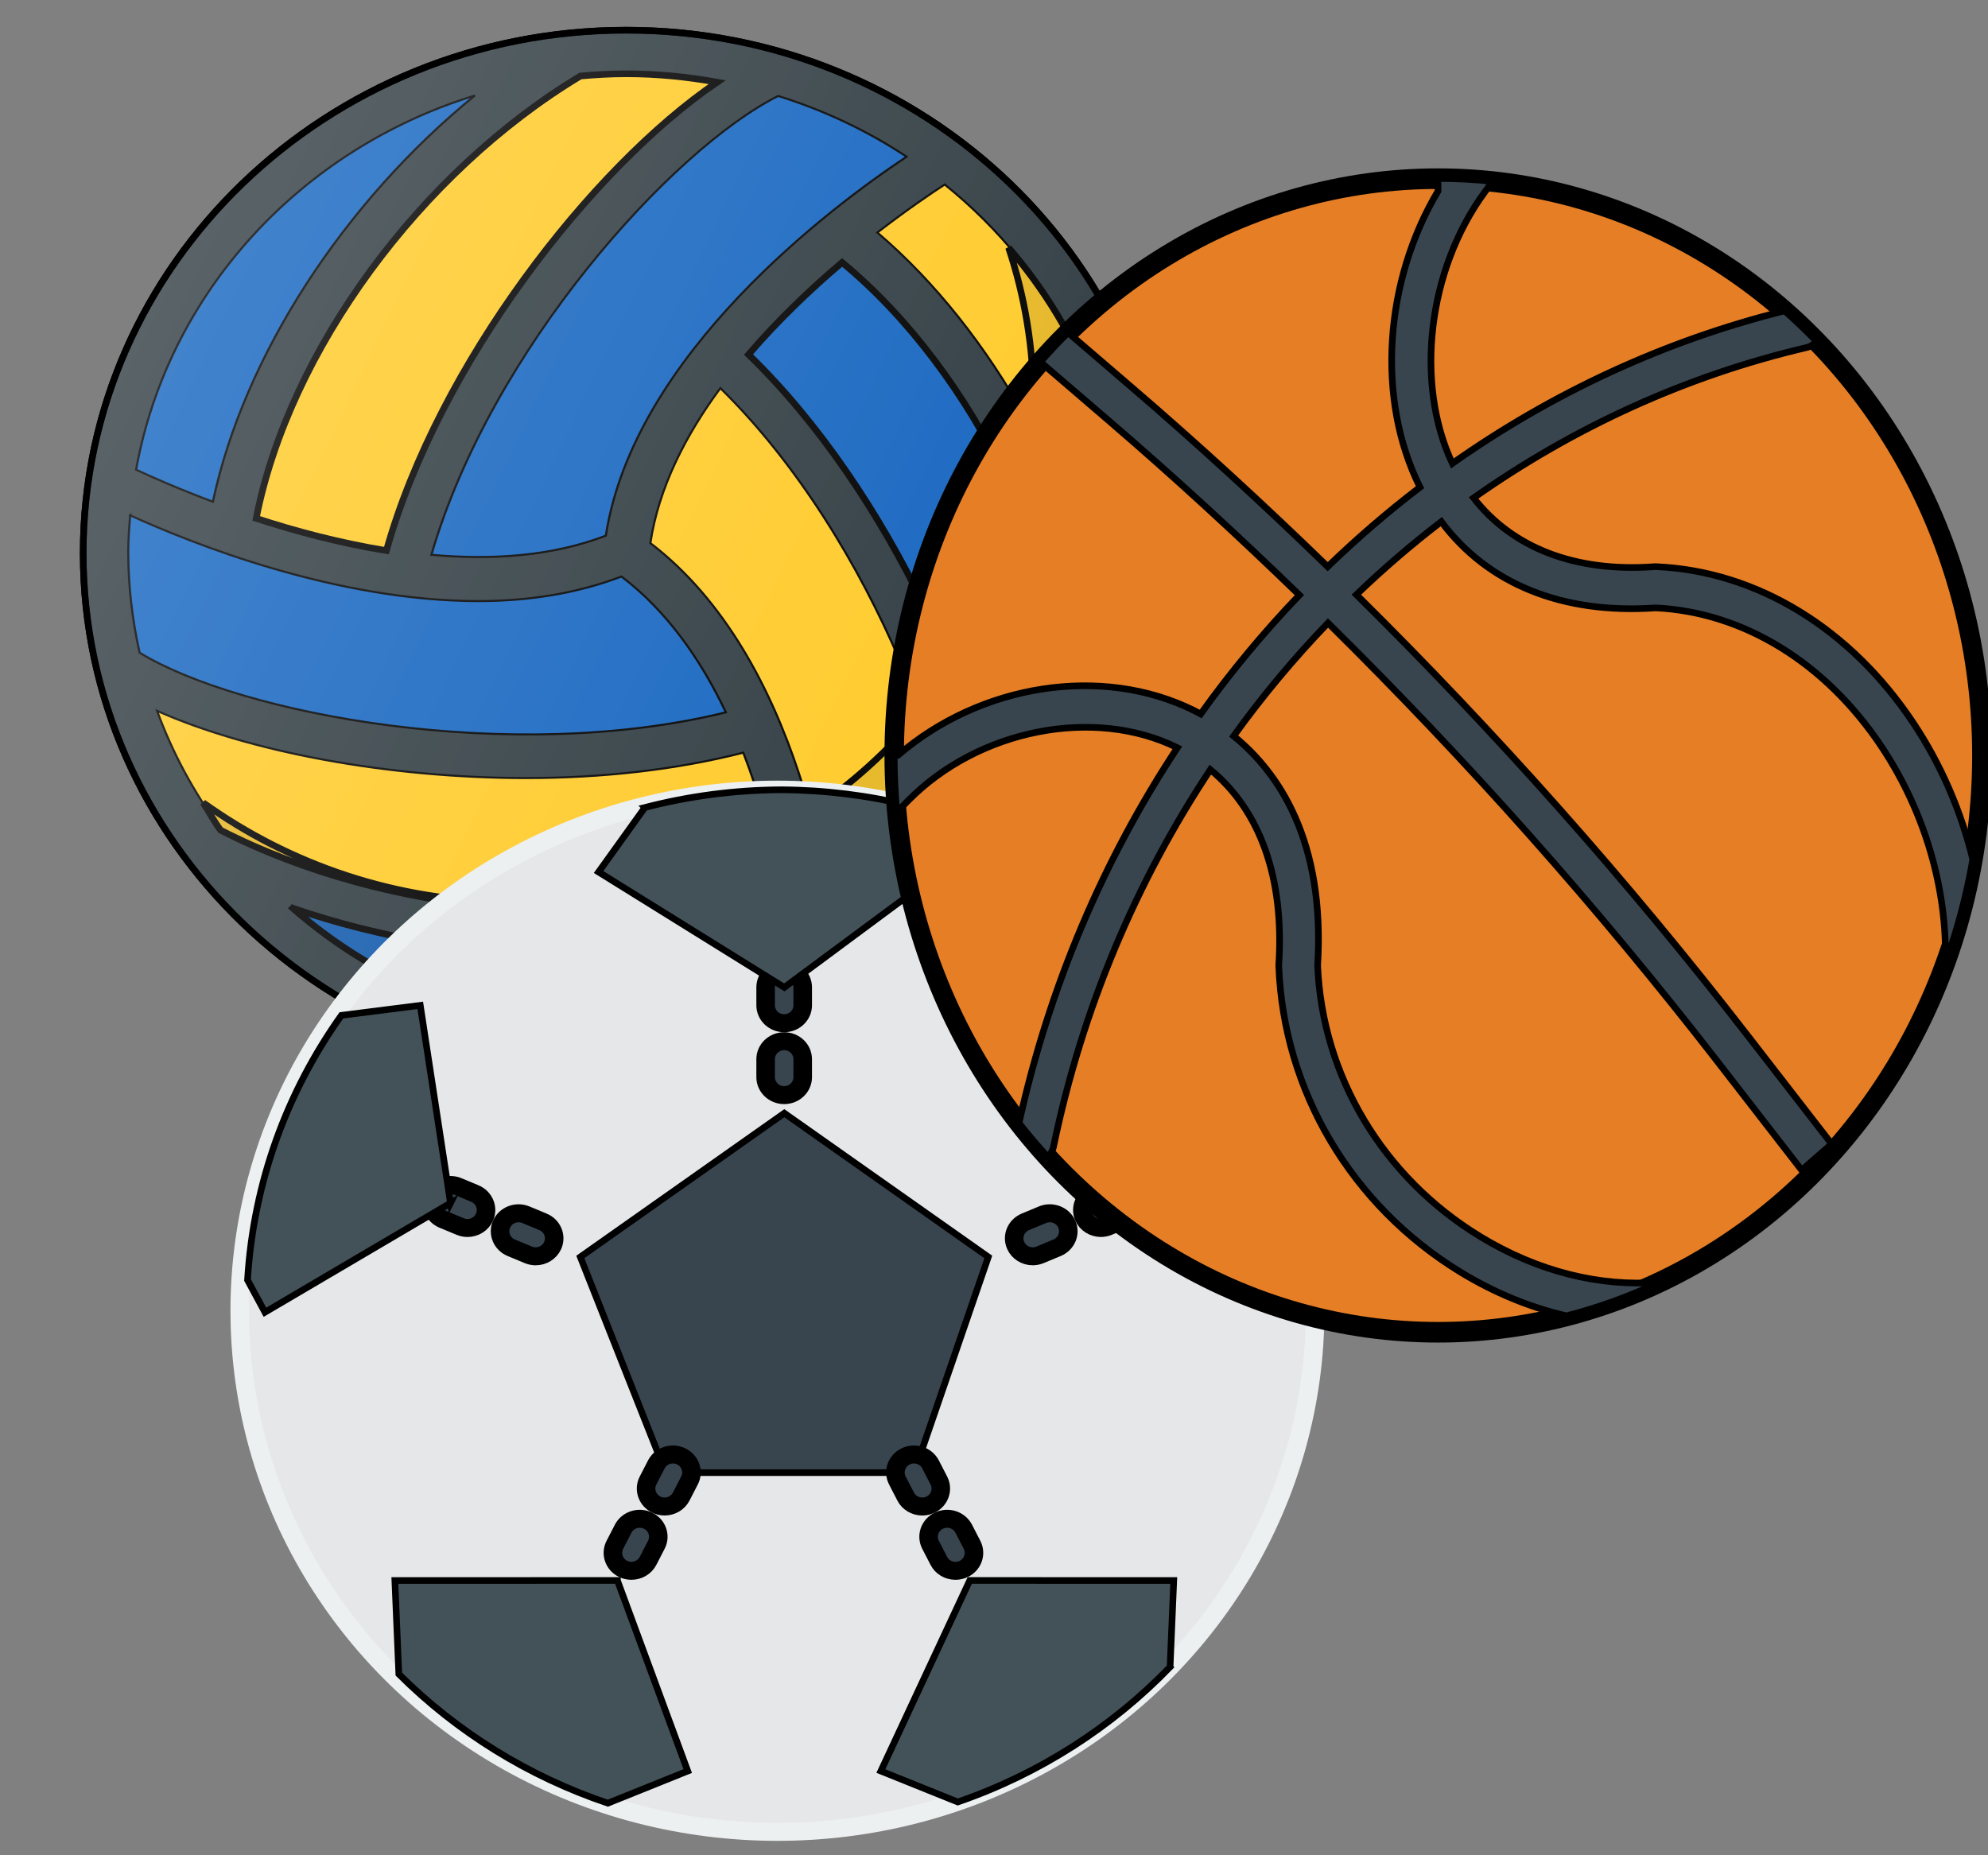 <svg width="300" height="280" xmlns="http://www.w3.org/2000/svg">
 <rect width="100%" height="100%" fill="#808080" stroke="none"/>
 <!-- Created with Method Draw - http://github.com/duopixel/Method-Draw/ -->

 <g>
  <title>Layer 1</title>
  <linearGradient y2="0.711" x2="0.953" y1="0.289" x1="0.047" id="svg_5">
   <stop stop-color="#FFFFFF" stop-opacity="0.2" offset="0"/>
   <stop stop-color="#FFFFFF" stop-opacity="0" offset="1"/>
  </linearGradient>
  <g stroke="null" id="svg_41">
   <path stroke="null" id="svg_7" fill="#303C42" d="m94.5,4.556c-45.183,0 -81.944,35.415 -81.944,78.944s36.761,78.944 81.944,78.944s81.944,-35.415 81.944,-78.944s-36.761,-78.944 -81.944,-78.944z"/>
   <g stroke="null" transform="matrix(0.32,0,0,0.308,-81.922,-105.734) " id="svg_8">
    <path stroke="null" id="svg_9" fill="#FFCA28" d="m785.821,613.647c0,17.168 -1.97,33.865 -5.487,49.993c-14.279,-79.163 -55.85,-157.911 -110.585,-206.408c13.529,-10.844 25.06,-19.02 31.762,-23.533c51.472,43.083 84.31,107.732 84.31,179.948z"/>
    <path stroke="null" id="svg_10" fill="#FFCA28" d="m708.672,787.083c-16.701,15.181 -35.547,27.949 -56.094,37.854c-3.482,-42.646 -19.513,-159.642 -89.876,-215.522c3.906,-27.043 16.544,-52.775 33.016,-75.943c72.902,74.503 115.124,197.14 112.954,253.611z"/>
    <path stroke="null" id="svg_11" fill="#FFCA28" d="m359.917,749.168c-12.48,-17.559 -22.522,-36.893 -29.833,-57.555c42.773,19.82 108.255,32.93 174.122,32.93c35.345,0 70.523,-3.99 102.319,-12.434c7.73,20.788 13.215,41.842 17.003,60.855c-78.218,27.453 -184.554,18.16 -263.611,-23.796z"/>
   </g>
   <g stroke="null" transform="matrix(0.32,0,0,0.308,-81.922,-105.734) " id="svg_12">
    <path stroke="null" id="svg_13" fill="#1565C0" d="m317.391,595.81c28.813,13.639 96.828,42.025 164.294,42.025c23.117,0 46.07,-3.612 67.398,-12.04c21.447,16.904 37.401,40.701 49.221,66.534c-101.225,25.958 -228.934,1.01 -276.465,-29.21c-3.441,-15.966 -5.353,-32.492 -5.353,-49.471c0.001,-6.022 0.457,-11.931 0.905,-17.838z"/>
    <path stroke="null" id="svg_14" fill="#1565C0" d="m541.71,605.768c-25.372,10.132 -53.971,12.052 -82.267,9.372c28.128,-100.635 113.573,-198.757 163.516,-224.822c21.749,7.01 42.121,17.081 60.596,29.758c-35.081,24.242 -128.624,96.692 -141.845,185.692z"/>
   </g>
   <path stroke="null" id="svg_15" fill="#FFCA28" d="m108.225,12.402c-18.95,12.879 -42.054,42.689 -49.914,70.699c-7.025,-1.147 -13.76,-2.939 -19.65,-4.867c4.931,-25.134 24.635,-52.135 48.928,-66.762c2.279,-0.202 4.578,-0.337 6.911,-0.337c4.693,0 9.268,0.47 13.725,1.267z"/>
   <g stroke="null" transform="matrix(0.32,0,0,0.308,-81.922,-105.734) " id="svg_16">
    <path stroke="null" id="svg_17" fill="#1565C0" d="m479.965,390.092c-61.467,51.944 -108.927,127.368 -123.568,199.058c-16.121,-6.28 -28.94,-12.161 -36.21,-15.714c15.048,-86.605 77.528,-157.088 159.778,-183.344z"/>
    <path stroke="null" id="svg_18" fill="#1565C0" d="m393.911,787.333c41.725,14.911 87.419,22.71 131.681,22.71c35.944,0 70.672,-5.379 101.68,-15.742c2.643,17.195 3.967,31.315 4.53,39.434c-25.194,9.264 -52.279,14.579 -80.647,14.579c-60.521,0 -115.582,-23.227 -157.244,-60.981z"/>
   </g>
   <path stroke="null" id="svg_19" opacity="0.1" d="m44.167,137.061c13.356,4.598 27.982,7.003 42.15,7.003c11.506,0 22.622,-1.659 32.547,-4.854c0.846,5.303 1.27,9.657 1.45,12.161c-8.064,2.857 -16.734,4.496 -25.815,4.496c-19.372,0 -36.997,-7.163 -50.333,-18.805z"/>
   <path stroke="null" id="svg_20" fill="#1565C0" d="m151.548,130.452c-2.122,-22.25 -17.363,-56.397 -38.595,-76.946c4.519,-5.26 9.469,-9.961 14.126,-13.898c20.132,16.663 34.581,46.501 35.596,74.088c-2.916,6.086 -6.654,11.722 -11.127,16.757z"/>
   <path stroke="null" id="svg_21" opacity="0.1" d="m155.724,64.949c5.705,10.627 9.945,22.269 12.136,33.968c1.126,-4.974 1.756,-10.123 1.756,-15.417c0,-17.543 -6.591,-33.581 -17.414,-46.117c2.422,7.283 3.756,15.034 3.756,23.092c0,1.511 -0.144,2.986 -0.235,4.474z"/>
   <path stroke="null" id="svg_22" opacity="0.1" d="m122.287,122.523c2.98,10.72 4.203,20.52 4.679,26.134c6.577,-3.054 12.61,-6.992 17.955,-11.673c0.286,-7.166 -1.87,-17.804 -6.09,-29.423c-4.735,5.723 -10.303,10.766 -16.544,14.962z"/>
   <path stroke="null" id="svg_23" opacity="0.1" d="m30.66,121.148c0.878,1.38 1.653,2.826 2.625,4.144c25.306,12.938 59.343,15.804 84.381,7.338c-0.42,-2.032 -1,-4.208 -1.558,-6.362c-11.425,6.248 -24.604,9.862 -38.68,9.862c-17.547,0 -33.694,-5.613 -46.768,-14.982z"/>
   <path stroke="null" id="svg_24" opacity="0.1" d="m151.548,130.452c4.472,-5.035 8.211,-10.671 11.127,-16.757c-0.449,-12.21 -3.647,-24.81 -8.688,-36.565c-2.01,8.608 -5.548,16.642 -10.317,23.862c4.281,10.611 7.063,20.914 7.878,29.46z"/>
   <path stroke="null" id="svg_25" fill="url(#svg_5)" d="m94.5,4.556c-45.183,0 -81.944,35.415 -81.944,78.944s36.761,78.944 81.944,78.944s81.944,-35.415 81.944,-78.944s-36.761,-78.944 -81.944,-78.944z"/>
   <g stroke="null" transform="matrix(0.32,0,0,0.308,-81.922,-105.734) " id="svg_26"/>
   <g stroke="null" transform="matrix(0.32,0,0,0.308,-81.922,-105.734) " id="svg_27"/>
   <g stroke="null" transform="matrix(0.32,0,0,0.308,-81.922,-105.734) " id="svg_28"/>
   <g stroke="null" transform="matrix(0.32,0,0,0.308,-81.922,-105.734) " id="svg_29"/>
   <g stroke="null" transform="matrix(0.32,0,0,0.308,-81.922,-105.734) " id="svg_30"/>
   <g stroke="null" transform="matrix(0.32,0,0,0.308,-81.922,-105.734) " id="svg_31"/>
   <g stroke="null" transform="matrix(0.32,0,0,0.308,-81.922,-105.734) " id="svg_32"/>
   <g stroke="null" transform="matrix(0.32,0,0,0.308,-81.922,-105.734) " id="svg_33"/>
   <g stroke="null" transform="matrix(0.32,0,0,0.308,-81.922,-105.734) " id="svg_34"/>
   <g stroke="null" transform="matrix(0.32,0,0,0.308,-81.922,-105.734) " id="svg_35"/>
   <g stroke="null" transform="matrix(0.32,0,0,0.308,-81.922,-105.734) " id="svg_36"/>
   <g stroke="null" transform="matrix(0.32,0,0,0.308,-81.922,-105.734) " id="svg_37"/>
   <g stroke="null" transform="matrix(0.32,0,0,0.308,-81.922,-105.734) " id="svg_38"/>
   <g stroke="null" transform="matrix(0.32,0,0,0.308,-81.922,-105.734) " id="svg_39"/>
   <g stroke="null" transform="matrix(0.32,0,0,0.308,-81.922,-105.734) " id="svg_40"/>
  </g>
  <g stroke="null" id="svg_79">
   <circle stroke="#ECF0F1" transform="matrix(2.798,0,0,2.712,2.784,2.828) " id="svg_46" fill="#E6E7E8" stroke-miterlimit="10" r="29" cy="71.9" cx="40.935"/>
   <polygon stroke="null" id="svg_47" fill="#38454F" points="137.945,222.25 100.457,222.25 87.572,189.703 118.356,168.005 149.139,189.703 "/>
   <g stroke="null" transform="matrix(2.798,0,0,2.712,2.784,2.828) " id="svg_48">
    <path stroke="null" id="svg_49" fill="#38454F" d="m35.745,80.005c-0.494,-0.248 -1.095,-0.047 -1.342,0.447l-0.447,0.895c-0.247,0.494 -0.047,1.095 0.447,1.342c0.144,0.072 0.296,0.105 0.446,0.105c0.367,0 0.72,-0.202 0.896,-0.553l0.447,-0.895c0.248,-0.493 0.048,-1.093 -0.447,-1.341z"/>
    <path stroke="null" id="svg_50" fill="#38454F" d="m33.956,83.583c-0.494,-0.248 -1.094,-0.047 -1.342,0.447l-0.447,0.895c-0.247,0.494 -0.047,1.095 0.447,1.342c0.144,0.072 0.296,0.105 0.446,0.105c0.367,0 0.72,-0.202 0.896,-0.553l0.447,-0.895c0.248,-0.493 0.048,-1.094 -0.447,-1.341z"/>
    <path stroke="null" id="svg_51" fill="#38454F" d="m49.64,81.347l-0.447,-0.895c-0.248,-0.495 -0.847,-0.695 -1.342,-0.447c-0.494,0.247 -0.694,0.848 -0.447,1.342l0.447,0.895c0.176,0.351 0.528,0.553 0.896,0.553c0.15,0 0.303,-0.034 0.446,-0.105c0.494,-0.248 0.694,-0.849 0.447,-1.343z"/>
    <path stroke="null" id="svg_52" fill="#38454F" d="m50.982,84.03c-0.247,-0.495 -0.848,-0.695 -1.342,-0.447c-0.494,0.247 -0.694,0.848 -0.447,1.342l0.447,0.895c0.176,0.351 0.528,0.553 0.896,0.553c0.15,0 0.303,-0.034 0.446,-0.105c0.494,-0.247 0.694,-0.848 0.447,-1.342l-0.447,-0.896z"/>
    <path stroke="null" id="svg_53" fill="#38454F" d="m28.288,66.951l-0.919,-0.394c-0.509,-0.218 -1.097,0.017 -1.313,0.525c-0.218,0.507 0.018,1.096 0.524,1.313l0.919,0.394c0.129,0.055 0.263,0.082 0.395,0.082c0.388,0 0.757,-0.228 0.919,-0.606c0.218,-0.509 -0.018,-1.096 -0.525,-1.314z"/>
    <path stroke="null" id="svg_54" fill="#38454F" d="m24.612,65.375l-0.919,-0.394c-0.509,-0.216 -1.097,0.018 -1.313,0.525c-0.218,0.507 0.018,1.095 0.524,1.313l0.919,0.394c0.129,0.055 0.263,0.082 0.395,0.082c0.388,0 0.757,-0.228 0.919,-0.606c0.217,-0.508 -0.019,-1.097 -0.525,-1.314z"/>
    <path stroke="null" id="svg_55" fill="#38454F" d="m41.298,52.9c-0.553,0 -1,0.448 -1,1l0,1c0,0.552 0.447,1 1,1s1,-0.448 1,-1l0,-1c0,-0.552 -0.447,-1 -1,-1z"/>
    <path stroke="null" id="svg_56" fill="#38454F" d="m41.298,56.9c-0.553,0 -1,0.448 -1,1l0,1c0,0.552 0.447,1 1,1s1,-0.448 1,-1l0,-1c0,-0.552 -0.447,-1 -1,-1z"/>
    <path stroke="null" id="svg_57" fill="#38454F" d="m55.227,66.557l-0.919,0.394c-0.507,0.218 -0.742,0.806 -0.524,1.313c0.162,0.379 0.531,0.606 0.919,0.606c0.132,0 0.266,-0.026 0.395,-0.082l0.919,-0.394c0.507,-0.217 0.742,-0.806 0.524,-1.313c-0.218,-0.508 -0.806,-0.743 -1.314,-0.524z"/>
    <path stroke="null" id="svg_58" fill="#38454F" d="m60.217,65.506c-0.218,-0.509 -0.806,-0.742 -1.313,-0.525l-0.919,0.394c-0.507,0.217 -0.742,0.806 -0.524,1.313c0.162,0.379 0.531,0.606 0.919,0.606c0.132,0 0.266,-0.026 0.395,-0.082l0.919,-0.394c0.506,-0.217 0.741,-0.805 0.523,-1.312z"/>
   </g>
   <path stroke="null" id="svg_59" fill="#435159" d="m97.317,121.869l-6.988,9.737l28.027,17.413l25.186,-18.666l-6.341,-8.788c-6.199,-1.511 -12.68,-2.33 -19.352,-2.371c-7.1,0.043 -13.978,0.974 -20.533,2.674z"/>
   <path stroke="null" id="svg_60" fill="#435159" d="m173.29,151.731l-4.562,29.835l28.004,16.483l1.687,-3.122c-0.585,-15.512 -5.796,-29.873 -14.345,-41.829l-10.785,-1.367z"/>
   <path stroke="null" id="svg_61" fill="#435159" d="m176.573,251.581l0.551,-13.046l-30.783,-0.011l-13.413,28.764l11.603,4.671c12.33,-4.25 23.278,-11.308 32.043,-20.377z"/>
   <path stroke="null" id="svg_62" fill="#435159" d="m93.169,238.524l-33.582,0.011l0.599,14.126c8.714,8.685 19.477,15.419 31.539,19.48l12.059,-4.852l-10.615,-28.764z"/>
   <path stroke="null" id="svg_63" fill="#435159" d="m67.983,181.566l-4.562,-29.835l-11.905,1.508c-8.172,11.481 -13.273,25.165 -14.163,39.949l2.628,4.86l28.002,-16.483z"/>
   <g stroke="null" transform="matrix(2.798,0,0,2.712,2.784,2.828) " id="svg_64"/>
   <g stroke="null" transform="matrix(2.798,0,0,2.712,2.784,2.828) " id="svg_65"/>
   <g stroke="null" transform="matrix(2.798,0,0,2.712,2.784,2.828) " id="svg_66"/>
   <g stroke="null" transform="matrix(2.798,0,0,2.712,2.784,2.828) " id="svg_67"/>
   <g stroke="null" transform="matrix(2.798,0,0,2.712,2.784,2.828) " id="svg_68"/>
   <g stroke="null" transform="matrix(2.798,0,0,2.712,2.784,2.828) " id="svg_69"/>
   <g stroke="null" transform="matrix(2.798,0,0,2.712,2.784,2.828) " id="svg_70"/>
   <g stroke="null" transform="matrix(2.798,0,0,2.712,2.784,2.828) " id="svg_71"/>
   <g stroke="null" transform="matrix(2.798,0,0,2.712,2.784,2.828) " id="svg_72"/>
   <g stroke="null" transform="matrix(2.798,0,0,2.712,2.784,2.828) " id="svg_73"/>
   <g stroke="null" transform="matrix(2.798,0,0,2.712,2.784,2.828) " id="svg_74"/>
   <g stroke="null" transform="matrix(2.798,0,0,2.712,2.784,2.828) " id="svg_75"/>
   <g stroke="null" transform="matrix(2.798,0,0,2.712,2.784,2.828) " id="svg_76"/>
   <g stroke="null" transform="matrix(2.798,0,0,2.712,2.784,2.828) " id="svg_77"/>
   <g stroke="null" transform="matrix(2.798,0,0,2.712,2.784,2.828) " id="svg_78"/>
  </g>
  <g stroke="null" id="svg_101">
   <circle stroke="null" transform="matrix(2.931,0,0,3.109,89.453,228.866) " id="svg_84" fill="#E57E25" r="28" cy="-36.941" cx="43.519"/>
   <path stroke="null" id="svg_85" fill="#38454F" d="m137.073,120.803c10.613,-10.752 28.06,-14.166 40.601,-7.954c-11.131,16.844 -19.332,36.01 -23.901,56.65c1.38,1.769 2.837,3.464 4.344,5.109c0.413,-0.414 0.739,-0.933 0.868,-1.564c4.311,-20.783 12.482,-40.04 23.667,-56.89c7.488,6.166 11.164,16.315 10.331,29.337l-0.012,0.168l0.006,0.171c0.736,18.852 10.979,36.103 27.397,46.141c5.164,3.159 10.574,5.358 16.02,6.62c4.859,-1.25 9.543,-2.96 14.021,-5.081c-8.936,0.734 -18.397,-1.598 -27.116,-6.928c-14.622,-8.94 -23.754,-24.197 -24.461,-40.845c1.158,-18.855 -5.885,-29.148 -12.673,-34.654c4.358,-6.048 9.121,-11.747 14.238,-17.064c20.967,20.687 40.683,42.845 58.84,66.271l12.641,16.315l4.528,-3.952l-12.641,-16.315c-18.239,-23.532 -38.034,-45.795 -59.086,-66.591c4.074,-3.915 8.353,-7.593 12.817,-11.017c7.005,9.394 18.268,13.995 32.345,13.013c13.244,0.637 25.674,8.287 34.124,21.001c6.571,9.888 9.915,21.648 9.581,32.618c1.826,-5.009 3.221,-10.242 4.153,-15.65c-1.735,-7.186 -4.739,-14.226 -8.942,-20.55c-9.54,-14.356 -23.693,-22.972 -38.828,-23.638l-0.161,-0.006l-0.158,0.012c-11.929,0.852 -21.378,-2.833 -27.242,-10.385c15.07,-10.625 32.049,-18.439 50.279,-22.699c0.595,-0.14 1.07,-0.501 1.46,-0.939c-1.547,-1.592 -3.142,-3.134 -4.804,-4.593c-18.142,4.521 -35.067,12.407 -50.144,23.031c-5.703,-12.152 -3.708,-29.228 4.886,-40.948l1.193,-1.626c-2.708,-0.286 -5.457,-0.435 -8.242,-0.435l0,1.909c-8.13,13.653 -9.341,31.433 -2.714,44.685c-4.862,3.716 -9.511,7.721 -13.93,11.993c-9.581,-9.294 -19.388,-18.318 -29.464,-26.971l-9.716,-8.346c-1.442,1.421 -2.831,2.895 -4.174,4.422l10.202,8.762c9.874,8.479 19.487,17.316 28.883,26.421c-5.361,5.591 -10.349,11.586 -14.903,17.948c-0.334,-0.18 -0.674,-0.367 -0.994,-0.525c-13.901,-6.906 -32.184,-4.011 -44.698,6.766l-0.557,0c0,2.892 0.141,5.746 0.399,8.563l1.738,-1.76z"/>
   <g stroke="null" transform="matrix(2.931,0,0,3.109,89.453,228.866) " id="svg_86"/>
   <g stroke="null" transform="matrix(2.931,0,0,3.109,89.453,228.866) " id="svg_87"/>
   <g stroke="null" transform="matrix(2.931,0,0,3.109,89.453,228.866) " id="svg_88"/>
   <g stroke="null" transform="matrix(2.931,0,0,3.109,89.453,228.866) " id="svg_89"/>
   <g stroke="null" transform="matrix(2.931,0,0,3.109,89.453,228.866) " id="svg_90"/>
   <g stroke="null" transform="matrix(2.931,0,0,3.109,89.453,228.866) " id="svg_91"/>
   <g stroke="null" transform="matrix(2.931,0,0,3.109,89.453,228.866) " id="svg_92"/>
   <g stroke="null" transform="matrix(2.931,0,0,3.109,89.453,228.866) " id="svg_93"/>
   <g stroke="null" transform="matrix(2.931,0,0,3.109,89.453,228.866) " id="svg_94"/>
   <g stroke="null" transform="matrix(2.931,0,0,3.109,89.453,228.866) " id="svg_95"/>
   <g stroke="null" transform="matrix(2.931,0,0,3.109,89.453,228.866) " id="svg_96"/>
   <g stroke="null" transform="matrix(2.931,0,0,3.109,89.453,228.866) " id="svg_97"/>
   <g stroke="null" transform="matrix(2.931,0,0,3.109,89.453,228.866) " id="svg_98"/>
   <g stroke="null" transform="matrix(2.931,0,0,3.109,89.453,228.866) " id="svg_99"/>
   <g stroke="null" transform="matrix(2.931,0,0,3.109,89.453,228.866) " id="svg_100"/>
  </g>
 </g>
</svg>